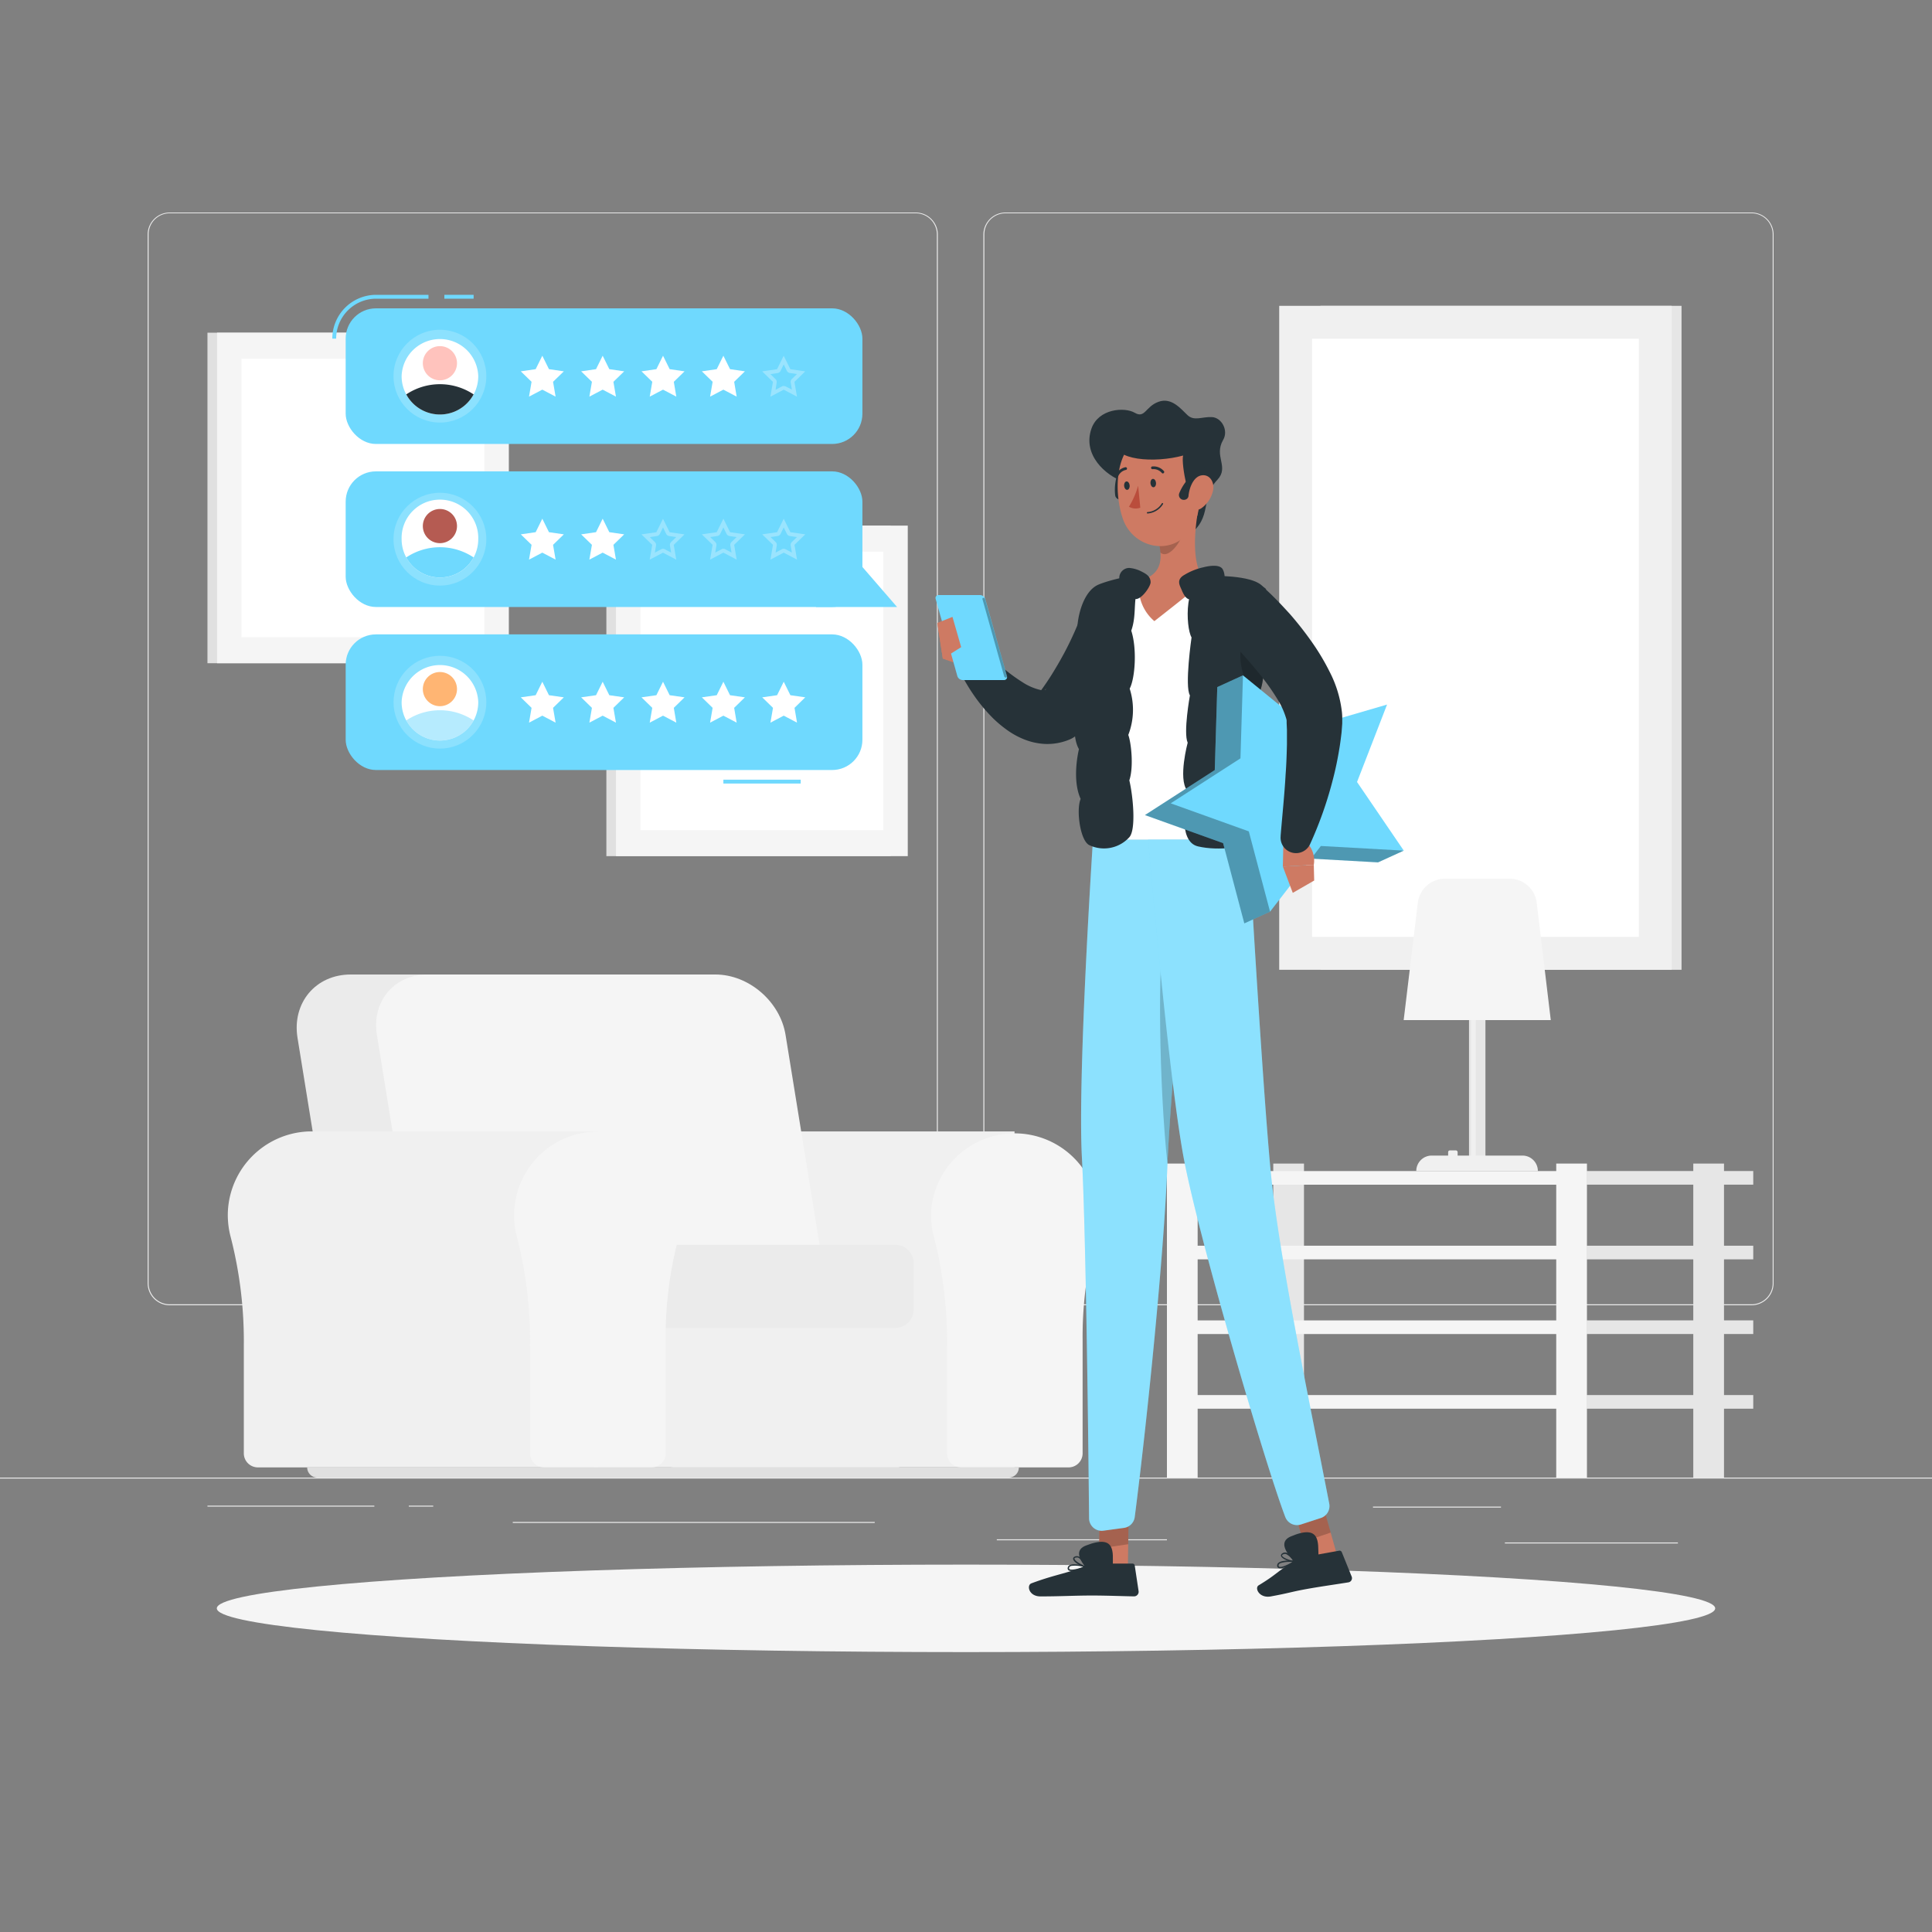 <svg xmlns="http://www.w3.org/2000/svg" viewBox="0 0 500 500"><rect x="0" y="0" width="500" height="500" fill="#808080" stroke="none"/><g id="freepik--background-complete--inject-2"><rect y="382.4" width="500" height="0.25" style="fill:#ebebeb"></rect><rect x="355.33" y="389.91" width="33.12" height="0.25" style="fill:#ebebeb"></rect><rect x="257.97" y="398.37" width="44.03" height="0.25" style="fill:#ebebeb"></rect><rect x="389.46" y="399.19" width="44.78" height="0.25" style="fill:#ebebeb"></rect><rect x="53.69" y="389.66" width="43.19" height="0.25" style="fill:#ebebeb"></rect><rect x="105.79" y="389.66" width="6.33" height="0.25" style="fill:#ebebeb"></rect><rect x="132.7" y="393.88" width="93.68" height="0.25" style="fill:#ebebeb"></rect><path d="M237,337.8H43.91a5.71,5.71,0,0,1-5.7-5.71V60.66A5.71,5.71,0,0,1,43.91,55H237a5.71,5.71,0,0,1,5.71,5.71V332.09A5.71,5.71,0,0,1,237,337.8ZM43.91,55.2a5.46,5.46,0,0,0-5.45,5.46V332.09a5.46,5.46,0,0,0,5.45,5.46H237a5.47,5.47,0,0,0,5.46-5.46V60.66A5.47,5.47,0,0,0,237,55.2Z" style="fill:#ebebeb"></path><path d="M453.31,337.8H260.21a5.72,5.72,0,0,1-5.71-5.71V60.66A5.72,5.72,0,0,1,260.21,55h193.1A5.71,5.71,0,0,1,459,60.66V332.09A5.71,5.71,0,0,1,453.31,337.8ZM260.21,55.2a5.47,5.47,0,0,0-5.46,5.46V332.09a5.47,5.47,0,0,0,5.46,5.46h193.1a5.47,5.47,0,0,0,5.46-5.46V60.66a5.47,5.47,0,0,0-5.46-5.46Z" style="fill:#ebebeb"></path><rect x="341.71" y="79.14" width="93.46" height="171.83" transform="translate(776.89 330.12) rotate(180)" style="fill:#e6e6e6"></rect><rect x="331.06" y="79.14" width="101.57" height="171.83" transform="translate(763.69 330.12) rotate(180)" style="fill:#f0f0f0"></rect><rect x="304.44" y="122.78" width="154.81" height="84.55" transform="translate(546.91 -216.79) rotate(90)" style="fill:#fff"></rect><rect x="53.69" y="86.1" width="73.6" height="85.54" style="fill:#e0e0e0"></rect><rect x="56.18" y="86.1" width="75.51" height="85.54" style="fill:#f5f5f5"></rect><rect x="57.9" y="97.44" width="72.06" height="62.86" transform="translate(222.8 34.94) rotate(90)" style="fill:#fff"></rect><rect x="156.93" y="136.03" width="73.6" height="85.54" style="fill:#e0e0e0"></rect><rect x="159.42" y="136.03" width="75.51" height="85.54" style="fill:#f5f5f5"></rect><rect x="161.15" y="147.38" width="72.06" height="62.86" transform="translate(375.98 -18.37) rotate(90)" style="fill:#fff"></rect><path d="M188.45,292.81h0c-.5,0-1,0-1.52.05a21.71,21.71,0,0,0-19.42,27.27,108.32,108.32,0,0,1,3.4,28.24v27.74a3.64,3.64,0,0,0,3.65,3.64h88V292.81Z" style="fill:#f0f0f0"></path><path d="M284.27,314.5A21.68,21.68,0,0,0,241,313.08a22,22,0,0,0,.7,7.06,108.75,108.75,0,0,1,3.4,28.24v27.74a3.64,3.64,0,0,0,3.64,3.64h27.8a3.64,3.64,0,0,0,3.64-3.64V346.76a98.82,98.82,0,0,1,3.36-26.47A21.69,21.69,0,0,0,284.27,314.5Z" style="fill:#f5f5f5"></path><rect x="153.69" y="326.97" width="79.02" height="52.79" style="fill:#f0f0f0"></rect><path d="M163.7,252.2H90.76c-9.07,0-15.23,7.35-13.76,16.41L88.38,338.9H194.15l-11.38-70.29C181.3,259.55,172.76,252.2,163.7,252.2Z" style="fill:#ebebeb"></path><path d="M185.15,252.2H110.63c-8.63,0-14.49,7-13.09,15.62l11.51,71.08H214.81L203.3,267.82C201.9,259.2,193.78,252.2,185.15,252.2Z" style="fill:#f5f5f5"></path><path d="M158.86,322.15H231.7a4.76,4.76,0,0,1,4.76,4.76v12a4.76,4.76,0,0,1-4.76,4.76H158.86a1.42,1.42,0,0,1-1.42-1.42V323.57A1.42,1.42,0,0,1,158.86,322.15Z" style="fill:#ebebeb"></path><path d="M80.59,292.81h0c-.5,0-1,0-1.52.05A21.76,21.76,0,0,0,59,313.08a22,22,0,0,0,.7,7.06,108.32,108.32,0,0,1,3.4,28.24v27.74a3.64,3.64,0,0,0,3.64,3.64h88V292.81Z" style="fill:#f0f0f0"></path><path d="M176.41,314.5a21.68,21.68,0,1,0-42.62,5.64,108.75,108.75,0,0,1,3.4,28.24v27.74a3.64,3.64,0,0,0,3.64,3.64h27.8a3.64,3.64,0,0,0,3.64-3.64V346.76a99.22,99.22,0,0,1,3.35-26.47A21.3,21.3,0,0,0,176.41,314.5Z" style="fill:#f5f5f5"></path><path d="M261,382.4H82.14a2.64,2.64,0,0,1-2.64-2.64H263.68A2.64,2.64,0,0,1,261,382.4Z" style="fill:#e0e0e0"></path><rect x="410.7" y="341.71" width="43.04" height="3.53" style="fill:#e6e6e6"></rect><rect x="329.52" y="301.13" width="7.95" height="81.27" transform="translate(666.99 683.53) rotate(180)" style="fill:#e6e6e6"></rect><rect x="302" y="341.71" width="108.7" height="3.53" transform="translate(712.7 686.96) rotate(180)" style="fill:#f5f5f5"></rect><rect x="410.7" y="361.04" width="43.04" height="3.53" style="fill:#e6e6e6"></rect><rect x="302" y="361.04" width="108.7" height="3.53" transform="translate(712.7 725.61) rotate(180)" style="fill:#f5f5f5"></rect><rect x="410.7" y="303.06" width="43.04" height="3.53" style="fill:#e6e6e6"></rect><rect x="302" y="303.06" width="108.7" height="3.53" transform="translate(712.7 609.66) rotate(180)" style="fill:#f5f5f5"></rect><rect x="410.7" y="322.39" width="43.04" height="3.53" style="fill:#e6e6e6"></rect><rect x="302" y="322.39" width="108.7" height="3.53" transform="translate(712.7 648.31) rotate(180)" style="fill:#f5f5f5"></rect><rect x="438.22" y="301.13" width="7.95" height="81.27" transform="translate(884.39 683.53) rotate(180)" style="fill:#e6e6e6"></rect><rect x="402.76" y="301.13" width="7.95" height="81.27" transform="translate(813.46 683.53) rotate(180)" style="fill:#f5f5f5"></rect><rect x="302" y="301.13" width="7.95" height="81.27" transform="translate(611.95 683.53) rotate(180)" style="fill:#f5f5f5"></rect><rect x="380.18" y="252.78" width="4.25" height="47.39" transform="translate(764.61 552.96) rotate(180)" style="fill:#e6e6e6"></rect><rect x="380.72" y="252.75" width="1.2" height="47.39" transform="translate(762.65 552.89) rotate(180)" style="fill:#f0f0f0"></rect><path d="M366.56,303.06H398a4,4,0,0,0-4-4H370.53a4,4,0,0,0-4,4Z" style="fill:#f0f0f0"></path><rect x="374.78" y="297.72" width="2.45" height="4.17" rx="0.43" transform="translate(752.01 599.61) rotate(180)" style="fill:#f0f0f0"></rect><path d="M363.27,264h38.07l-3.64-30.36a7.06,7.06,0,0,0-7-6.23H373.93a7.08,7.08,0,0,0-7,6.23Z" style="fill:#f5f5f5"></path></g><g id="freepik--Shadow--inject-2"><ellipse id="freepik--path--inject-2" cx="250" cy="416.24" rx="193.89" ry="11.32" style="fill:#f5f5f5"></ellipse></g><g id="freepik--Character--inject-2"><path d="M295.71,162.37l-.35,1.18-.32,1c-.22.67-.46,1.29-.7,1.93-.48,1.25-1,2.47-1.57,3.68a66.5,66.5,0,0,1-3.75,7c-.69,1.13-1.42,2.22-2.16,3.31s-1.53,2.14-2.36,3.17a68.69,68.69,0,0,1-5.23,5.95l-.39.4A6.08,6.08,0,0,1,277,191.3a14.85,14.85,0,0,1-6.62,1.23,16.75,16.75,0,0,1-5.74-1.35,20.51,20.51,0,0,1-4.29-2.46,31,31,0,0,1-3.37-2.85,42.51,42.51,0,0,1-5.16-6.26c-.74-1.08-1.42-2.19-2.07-3.31s-1.21-2.24-1.82-3.53a4,4,0,0,1,6.34-4.64l.26.24,2.44,2.24c.83.76,1.68,1.49,2.53,2.19a44.71,44.71,0,0,0,5.1,3.74,14.25,14.25,0,0,0,4.58,2,2.34,2.34,0,0,0,1.27,0,.67.67,0,0,0,.32-.3l-2.3,1.74c1.27-1.72,2.5-3.46,3.63-5.26s2.21-3.66,3.22-5.53,1.94-3.8,2.8-5.73c.44-1,.83-1.94,1.23-2.9l1-2.62.28-.72a8,8,0,0,1,15.1,5.13Z" style="fill:#263238"></path><path d="M250.76,172.82,244,170.47l-1.42-9.26s11.33,3,11.28,8.46Z" style="fill:#ce7a63"></path><path d="M290.58,124.58c-4.41-1.55-10.5-6.83-8.11-13.66,1.82-5.18,8.56-5.64,11.21-4.09s2.76-1.63,6.15-2.85,5.78,1.85,7.5,3.46,3.73.39,6.28.5,4.37,3.45,2.95,5.89c-2.5,4.28,1.63,7-1.5,10.34-4.61,4.85-1,9.61-7.5,14.44C303.61,141.57,292.39,136.14,290.58,124.58Z" style="fill:#263238"></path><path d="M290.5,129.1a1.23,1.23,0,0,1-.54.17,1.26,1.26,0,0,1-1.36-1.14,12.48,12.48,0,0,1,4.12-10.71,1.24,1.24,0,0,1,1.76.22,1.25,1.25,0,0,1-.2,1.76h0a9.91,9.91,0,0,0-3.17,8.51A1.26,1.26,0,0,1,290.5,129.1Z" style="fill:#263238"></path><path d="M283.31,152.37s-8.87,22.7-.45,65h40.21c.28-6.17-3.6-36.28,2.35-65.36a105.49,105.49,0,0,0-13.46-1.7,147.53,147.53,0,0,0-17.09,0A74.79,74.79,0,0,0,283.31,152.37Z" style="fill:#fff"></path><path d="M310.27,131c-1.08,5.5-2.15,15.58,1.69,19.25,0,0-6.44,5.22-13.21,10.5a11.39,11.39,0,0,1-3.88-10.5c6.13-1.46,6-6,4.91-10.29Z" style="fill:#ce7a63"></path><path d="M306,134.69l-6.21,5.3a17.2,17.2,0,0,1,.53,3c2,1.9,5.56-2.91,5.81-5.36A8.31,8.31,0,0,0,306,134.69Z" style="opacity:0.2"></path><path d="M310.2,121.75c.28,7.46.82,11.81-2.54,16-5.07,6.28-14.55,3.79-17.05-3.44-2.25-6.5-2.33-17.6,4.64-21.26A10.17,10.17,0,0,1,310.2,121.75Z" style="fill:#ce7a63"></path><path d="M310,128.65c-2.05,4-4.41-8.65-3.81-10.76-7.25,2-18.37,1.34-17.51-3.72,1-5.71,7.64-5.93,15-5.23C315.83,110.11,312.22,124.31,310,128.65Z" style="fill:#263238"></path><path d="M306.41,129.36a1.19,1.19,0,0,1-.55-.1,1.26,1.26,0,0,1-.65-1.66,12.48,12.48,0,0,1,8.74-7.43,1.25,1.25,0,0,1,1.45,1,1.27,1.27,0,0,1-1,1.45h0a9.94,9.94,0,0,0-6.86,6A1.23,1.23,0,0,1,306.41,129.36Z" style="fill:#263238"></path><path d="M313.92,127a7.53,7.53,0,0,1-2.92,4.47c-1.95,1.36-3.49-.31-3.44-2.66.05-2.11,1.13-5.35,3.31-5.77S314.41,124.79,313.92,127Z" style="fill:#ce7a63"></path><path d="M278.78,406.37c-.93.23-1.86.32-2.26,0a.67.67,0,0,1-.16-.76.86.86,0,0,1,.45-.53c1.13-.63,4,.19,4.13.23a.17.17,0,0,1,0,.33A13.24,13.24,0,0,1,278.78,406.37Zm-1.48-1.13a1.33,1.33,0,0,0-.32.12.54.54,0,0,0-.28.32c-.08.25,0,.34.05.39.45.39,2.29-.05,3.6-.58A8,8,0,0,0,277.3,405.24Z" style="fill:#263238"></path><path d="M280.93,405.62h-.07c-1-.17-3.08-1.32-3.14-2.18,0-.2.07-.48.53-.64a1.32,1.32,0,0,1,1,.06c1.1.53,1.75,2.45,1.78,2.53a.17.17,0,0,1,0,.18A.19.19,0,0,1,280.93,405.62Zm-2.46-2.52-.1,0c-.31.1-.3.23-.29.27,0,.52,1.5,1.46,2.52,1.78a4.08,4.08,0,0,0-1.48-2A1,1,0,0,0,278.47,403.1Z" style="fill:#263238"></path><polygon points="291.86 408 284.33 409.11 284.57 391.85 292.1 390.75 291.86 408" style="fill:#ce7a63"></polygon><path d="M283.2,404.65h9.87a.59.59,0,0,1,.6.51l1,6.65a1.19,1.19,0,0,1-1.18,1.33c-2.95-.05-7.19-.22-10.9-.22-4.33,0-8.22.23-13.3.23-3.07,0-3.64-2.91-2.37-3.38,5.68-2.13,8.72-2.49,14.47-4.54A5.76,5.76,0,0,1,283.2,404.65Z" style="fill:#263238"></path><polygon points="284.57 391.86 284.44 400.75 291.98 399.64 292.11 390.75 284.57 391.86" style="opacity:0.2"></polygon><path d="M288,405.18c-.05-3.19.95-8.32-7-5.18-4.74,1.86,1.69,7.33,1.69,7.33Z" style="fill:#263238"></path><path d="M282.86,217.34s-4,60.57-2.87,82.11c1.1,20.41,1.72,78.31,1.86,93.5a3.26,3.26,0,0,0,3.7,3.19l5.32-.72a3.27,3.27,0,0,0,2.8-2.81c3.44-26.81,7.53-68.17,8.42-90.31,1-25.27,7.22-85,7.22-85Z" style="fill:#6FD9FE"></path><path d="M282.86,217.34s-4,60.57-2.87,82.11c1.1,20.41,1.72,78.31,1.86,93.5a3.26,3.26,0,0,0,3.7,3.19l5.32-.72a3.27,3.27,0,0,0,2.8-2.81c3.44-26.81,7.53-68.17,8.42-90.31,1-25.27,7.22-85,7.22-85Z" style="fill:#fff;opacity:0.2"></path><path d="M333.06,405.38c-.87.39-1.77.65-2.23.38a.65.65,0,0,1-.29-.71.84.84,0,0,1,.35-.61c1-.82,4-.52,4.1-.51a.18.18,0,0,1,.16.13.19.19,0,0,1-.07.19A13,13,0,0,1,333.06,405.38Zm-1.66-.85a1.6,1.6,0,0,0-.29.18.51.51,0,0,0-.22.37c0,.25.06.34.12.37.51.31,2.24-.46,3.44-1.2A8,8,0,0,0,331.4,404.53Z" style="fill:#263238"></path><path d="M335,404.27H335c-1,0-3.26-.75-3.47-1.59-.05-.19,0-.48.41-.72a1.27,1.27,0,0,1,1-.12c1.18.33,2.17,2.09,2.21,2.17a.19.19,0,0,1,0,.18A.22.22,0,0,1,335,404.27Zm-2.87-2-.09,0c-.28.16-.25.28-.24.32.13.5,1.74,1.17,2.8,1.31a4.09,4.09,0,0,0-1.81-1.72A.93.93,0,0,0,332.17,402.23Z" style="fill:#263238"></path><polygon points="346.66 404.71 339.56 407.12 334.85 390.43 341.94 388.02 346.66 404.71" style="fill:#ce7a63"></polygon><path d="M301.52,239c-2.07,8.29-1.52,42.74.62,62.16.51-11.37,1.95-28.9,3.41-45Z" style="opacity:0.2"></path><path d="M336.83,403.07l9.72-1.75a.63.63,0,0,1,.71.39l2.55,6.3a1.1,1.1,0,0,1-.84,1.5c-2.91.48-7.13,1.06-10.78,1.72-4.26.77-4.29,1-9.29,1.92-3,.55-4.29-2.18-3.16-2.87,5.08-3.08,4.25-3.29,9.41-6.31A5.47,5.47,0,0,1,336.83,403.07Z" style="fill:#263238"></path><polygon points="334.85 390.44 337.28 399.04 344.38 396.63 341.95 388.03 334.85 390.44" style="opacity:0.2"></polygon><path d="M297.13,217.34s5.18,60.58,9.17,82.11c3.84,20.72,21.21,79.74,26.33,93.15a3.25,3.25,0,0,0,4.06,1.93l5.13-1.67a3.26,3.26,0,0,0,2.19-3.71c-5.1-26.33-13.22-64.81-15.24-86.85-2.31-25.27-5.7-85-5.7-85Z" style="fill:#6FD9FE"></path><path d="M297.13,217.34s5.18,60.58,9.17,82.11c3.84,20.72,21.21,79.74,26.33,93.15a3.25,3.25,0,0,0,4.06,1.93l5.13-1.67a3.26,3.26,0,0,0,2.19-3.71c-5.1-26.33-13.22-64.81-15.24-86.85-2.31-25.27-5.7-85-5.7-85Z" style="fill:#fff;opacity:0.2"></path><path d="M299.17,124.93c.06.61-.21,1.13-.61,1.17s-.76-.42-.82-1,.21-1.12.61-1.16S299.11,124.33,299.17,124.93Z" style="fill:#263238"></path><path d="M292.35,125.61c.06.6-.21,1.12-.61,1.16s-.76-.42-.82-1,.21-1.13.61-1.17S292.29,125,292.35,125.61Z" style="fill:#263238"></path><path d="M294.55,125.69a21.64,21.64,0,0,1-2.38,5.45,3.5,3.5,0,0,0,2.94.25Z" style="fill:#ba4d3c"></path><path d="M297,132.89a.18.18,0,0,1-.19-.16.18.18,0,0,1,.16-.2,4.78,4.78,0,0,0,3.71-2.25.18.18,0,0,1,.24-.08.19.19,0,0,1,.08.24A5.1,5.1,0,0,1,297,132.89Z" style="fill:#263238"></path><path d="M301,122.53a.38.38,0,0,1-.3-.11,2.83,2.83,0,0,0-2.39-1,.36.36,0,0,1-.41-.29.35.35,0,0,1,.29-.41,3.51,3.51,0,0,1,3,1.17.35.35,0,0,1,0,.51A.4.4,0,0,1,301,122.53Z" style="fill:#263238"></path><path d="M289.05,123.49a.41.41,0,0,1-.16,0,.36.36,0,0,1-.18-.47,3.54,3.54,0,0,1,2.48-2.09.36.36,0,1,1,.12.7h0a2.83,2.83,0,0,0-1.95,1.68A.35.35,0,0,1,289.05,123.49Z" style="fill:#263238"></path><path d="M313,149c3.92,0,13.37.21,14.29,3.71s-.09,9.17-1.34,12.5c1.84,5.08,1.25,12.58-.5,14.92,1.92,5.66.67,9.83-.5,11.83.92,2.25,1.75,8.67.34,11.83,1.16,4.5,2.49,12,.41,13.51-2.83,2-10.36,3-15.68,1.74s-3.23-12-2.82-14.5c-2.33-3.08.17-12.33.17-12.33-1.17-2.58.58-12.25.58-12.25-1.41-2.33.42-15,.42-15C306.85,162.42,306.19,149,313,149Z" style="fill:#263238"></path><path d="M284.21,151.33c3.08-1.36,13.4-3.83,11.4-1.11-2.9,3.95-1.12,8.11-2.84,13,1.52,4.67,1,12.3-.41,15A18,18,0,0,1,292,190.2c.75,2,1.44,8.27.27,11.75,1,4.24,1.76,12.79,0,14.72A8.86,8.86,0,0,1,282,218.76c-2.45-1-3.54-9.18-2.33-12-2.38-5.19-.44-12.88-.44-12.88-2.3-4-.52-12.39-.52-12.39-2.28-7.44.52-15.67.52-15.67C278,163.59,279.3,153.5,284.21,151.33Z" style="fill:#263238"></path><path d="M291,152.25a3.29,3.29,0,0,1-1.33-2.62,2.59,2.59,0,0,1,2.55-2.65,8.44,8.44,0,0,1,3.34,1c1.57.77,2.15,1.48,2.22,2.64s-2.79,5.24-4.36,4.27S291.88,153.25,291,152.25Z" style="fill:#263238"></path><path d="M321.34,166.55c.78-3.37,2.76-3.07,4.73-1.69l-.14.39c1.84,5.08,1.25,12.58-.5,14.92.11.32.21.64.3,1C323.28,178.77,319.88,172.91,321.34,166.55Z" style="opacity:0.2"></path><polygon points="321.68 174.78 315.03 177.82 314.38 199.3 296.31 210.94 316.54 218.2 322.03 238.97 328.69 235.94 332.41 202.06 321.68 174.78" style="fill:#6FD9FE"></polygon><polygon points="321.68 174.78 315.03 177.82 314.38 199.3 296.31 210.94 316.54 218.2 322.03 238.97 328.69 235.94 332.41 202.06 321.68 174.78" style="opacity:0.3"></polygon><polygon points="363.3 220.14 356.64 223.18 335.18 221.98 344.16 215.92 363.3 220.14" style="fill:#6FD9FE"></polygon><polygon points="363.3 220.14 356.64 223.18 335.18 221.98 344.16 215.92 363.3 220.14" style="opacity:0.3"></polygon><polygon points="321.68 174.78 338.34 188.36 358.97 182.34 351.2 202.38 363.3 220.14 341.84 218.94 328.69 235.94 323.19 215.16 302.97 207.9 321.03 196.26 321.68 174.78" style="fill:#6FD9FE"></polygon><path d="M332.15,217.48l-.15,6.79,8-.45s1.08-4.25-3.52-7.21Z" style="fill:#ce7a63"></path><polygon points="334.57 231.07 340.11 227.88 340.01 223.82 332 224.27 334.57 231.07" style="fill:#ce7a63"></polygon><path d="M327.56,152.51c.65.6,1.14,1.06,1.68,1.59s1,1,1.56,1.56c1,1.05,2,2.13,3,3.22a86.59,86.59,0,0,1,5.51,7,58.85,58.85,0,0,1,4.81,8,30,30,0,0,1,3.16,10.35,13.7,13.7,0,0,1,.09,1.61v.84l0,.58-.17,2.27c-.18,1.49-.36,3-.61,4.41a85.32,85.32,0,0,1-1.82,8.47,99.07,99.07,0,0,1-5.7,16,4,4,0,0,1-7.64-2l0-.16c.43-5.28,1-10.66,1.29-15.88.2-2.62.28-5.21.34-7.74,0-1.27,0-2.51,0-3.75l-.08-1.8,0-.44,0-.19a3.23,3.23,0,0,0-.09-.42,20.51,20.51,0,0,0-2.24-5,59.07,59.07,0,0,0-4-5.75c-1.51-1.92-3.13-3.83-4.81-5.71-.84-.94-1.71-1.86-2.57-2.79l-1.3-1.37-1.23-1.27-.2-.21a8,8,0,0,1,11.17-11.44Z" style="fill:#263238"></path><path d="M316,151.37c1-.14,1.26-2.48.46-4-.65-1.25-3-1.08-5.1-.54a16,16,0,0,0-4.79,1.92c-2.12,1.17-1.35,2.58-.86,3.69s1.42,3.66,3.42,2.31S314.6,151.58,316,151.37Z" style="fill:#263238"></path><path d="M341.22,402.63c-.15-3.19.69-8.34-7.16-5-4.69,2,1.9,7.28,1.9,7.28Z" style="fill:#263238"></path><path d="M242.9,154h10.74a1.47,1.47,0,0,1,1.34,1l5.62,20a.77.77,0,0,1-.75,1H249.1a1.49,1.49,0,0,1-1.33-1l-5.62-20A.76.76,0,0,1,242.9,154Z" style="fill:#6FD9FE"></path><polygon points="248.75 167.48 246.5 159.65 242.58 161.21 244 170.47 248.75 167.48" style="fill:#ce7a63"></polygon><path d="M254.5,154.72h0a.51.51,0,0,1,.46.37L260.59,175a.26.26,0,0,1-.26.36h0a.5.5,0,0,1-.46-.36l-5.61-19.94A.27.27,0,0,1,254.5,154.72Z" style="opacity:0.3"></path></g><g id="freepik--Review--inject-2"><rect x="115" y="76.3" width="7.57" height="1" style="fill:#6FD9FE"></rect><path d="M87,87.64H86A11.35,11.35,0,0,1,97.29,76.3h13.6v1H97.29A10.35,10.35,0,0,0,87,87.64Z" style="fill:#6FD9FE"></path><rect x="89.46" y="79.8" width="133.73" height="35.1" rx="7.83" style="fill:#6FD9FE"></rect><polygon points="140.35 92.06 142.07 95.54 145.92 96.1 143.13 98.81 143.79 102.65 140.35 100.84 136.91 102.65 137.57 98.81 134.78 96.1 138.63 95.54 140.35 92.06" style="fill:#fff"></polygon><polygon points="155.97 92.06 157.69 95.54 161.54 96.1 158.75 98.81 159.41 102.65 155.97 100.84 152.53 102.65 153.19 98.81 150.4 96.1 154.25 95.54 155.97 92.06" style="fill:#fff"></polygon><polygon points="171.59 92.06 173.31 95.54 177.16 96.1 174.38 98.81 175.03 102.65 171.59 100.84 168.15 102.65 168.81 98.81 166.02 96.1 169.87 95.54 171.59 92.06" style="fill:#fff"></polygon><polygon points="187.21 92.06 188.93 95.54 192.78 96.1 190 98.81 190.65 102.65 187.21 100.84 183.77 102.65 184.43 98.81 181.64 96.1 185.49 95.54 187.21 92.06" style="fill:#fff"></polygon><path d="M202.83,94.32l.82,1.67a1,1,0,0,0,.76.54l1.84.27-1.33,1.3a1,1,0,0,0-.29.88l.31,1.84L203.3,100a1.12,1.12,0,0,0-.47-.11,1,1,0,0,0-.46.11l-1.65.87L201,99a1,1,0,0,0-.29-.88l-1.33-1.3,1.84-.27A1,1,0,0,0,202,96l.82-1.67m0-2.26-1.72,3.48-3.85.56,2.79,2.72-.66,3.83,3.44-1.81,3.44,1.81-.66-3.83,2.79-2.72-3.85-.56-1.72-3.48Z" style="fill:#fff;opacity:0.3"></path><circle cx="113.85" cy="97.35" r="12.01" style="fill:#fff;opacity:0.2"></circle><path d="M123.77,97.35a9.91,9.91,0,0,1-18.63,4.72,9.76,9.76,0,0,1-1.2-4.72,9.92,9.92,0,0,1,19.83,0Z" style="fill:#fff"></path><path d="M122.57,102.07a9.9,9.9,0,0,1-17.43,0,15.7,15.7,0,0,1,17.43,0Z" style="fill:#263238"></path><path d="M118.27,94a4.42,4.42,0,1,1-4.42-4.42A4.42,4.42,0,0,1,118.27,94Z" style="fill:#ffc3bd"></path><rect x="187.21" y="201.78" width="20.01" height="1" style="fill:#6FD9FE"></rect><rect x="89.46" y="164.18" width="133.73" height="35.1" rx="7.83" style="fill:#6FD9FE"></rect><polygon points="140.35 176.43 142.07 179.92 145.92 180.47 143.13 183.19 143.79 187.02 140.35 185.21 136.91 187.02 137.57 183.19 134.78 180.47 138.63 179.92 140.35 176.43" style="fill:#fff"></polygon><polygon points="155.97 176.43 157.69 179.92 161.54 180.47 158.75 183.19 159.41 187.02 155.97 185.21 152.53 187.02 153.19 183.19 150.4 180.47 154.25 179.92 155.97 176.43" style="fill:#fff"></polygon><polygon points="171.59 176.43 173.31 179.92 177.16 180.47 174.38 183.19 175.03 187.02 171.59 185.21 168.15 187.02 168.81 183.19 166.02 180.47 169.87 179.92 171.59 176.43" style="fill:#fff"></polygon><polygon points="187.21 176.43 188.93 179.92 192.78 180.47 190 183.19 190.65 187.02 187.21 185.21 183.77 187.02 184.43 183.19 181.64 180.47 185.49 179.92 187.21 176.43" style="fill:#fff"></polygon><polygon points="202.83 176.43 204.55 179.92 208.4 180.47 205.62 183.19 206.27 187.02 202.83 185.21 199.39 187.02 200.05 183.19 197.26 180.47 201.11 179.92 202.83 176.43" style="fill:#fff"></polygon><circle cx="113.85" cy="181.73" r="12.01" transform="translate(-95.15 133.73) rotate(-45)" style="fill:#fff;opacity:0.2"></circle><path d="M123.77,181.72a9.91,9.91,0,0,1-18.63,4.73,9.8,9.8,0,0,1-1.2-4.73,9.92,9.92,0,0,1,19.83,0Z" style="fill:#fff"></path><path d="M122.57,186.45a9.91,9.91,0,0,1-17.43,0,15.7,15.7,0,0,1,17.43,0Z" style="fill:#6FD9FE;opacity:0.5"></path><path d="M118.27,178.33a4.42,4.42,0,1,1-4.42-4.41A4.42,4.42,0,0,1,118.27,178.33Z" style="fill:#ffb573"></path><rect x="89.46" y="121.99" width="133.73" height="35.1" rx="7.83" style="fill:#6FD9FE"></rect><polygon points="219.56 142.54 211.16 157.09 232.16 157.09 219.56 142.54" style="fill:#6FD9FE"></polygon><polygon points="140.35 134.24 142.07 137.73 145.92 138.29 143.13 141 143.79 144.83 140.35 143.02 136.91 144.83 137.57 141 134.78 138.29 138.63 137.73 140.35 134.24" style="fill:#fff"></polygon><polygon points="155.97 134.24 157.69 137.73 161.54 138.29 158.75 141 159.41 144.83 155.97 143.02 152.53 144.83 153.19 141 150.4 138.29 154.25 137.73 155.97 134.24" style="fill:#fff"></polygon><path d="M171.59,136.5l.82,1.67a1,1,0,0,0,.76.55L175,139l-1.33,1.3a1,1,0,0,0-.29.88l.31,1.84-1.64-.87a1,1,0,0,0-.47-.12.93.93,0,0,0-.46.12l-1.65.87.31-1.84a1,1,0,0,0-.29-.88l-1.33-1.3,1.84-.27a1,1,0,0,0,.76-.55l.82-1.67m0-2.26-1.72,3.49-3.85.56,2.79,2.71-.66,3.83,3.44-1.81,3.44,1.81-.66-3.83,2.79-2.71-3.85-.56-1.72-3.49Z" style="fill:#fff;opacity:0.3"></path><path d="M187.21,136.5l.82,1.67a1,1,0,0,0,.76.55l1.84.27-1.33,1.3a1,1,0,0,0-.29.88l.31,1.84-1.64-.87a1,1,0,0,0-.47-.12.93.93,0,0,0-.46.12l-1.65.87.31-1.84a1,1,0,0,0-.29-.88l-1.33-1.3,1.84-.27a1,1,0,0,0,.76-.55l.82-1.67m0-2.26-1.72,3.49-3.85.56,2.79,2.71-.66,3.83,3.44-1.81,3.44,1.81L190,141l2.79-2.71-3.85-.56-1.72-3.49Z" style="fill:#fff;opacity:0.3"></path><path d="M202.83,136.5l.82,1.67a1,1,0,0,0,.76.55l1.84.27-1.33,1.3a1,1,0,0,0-.29.88l.31,1.84-1.64-.87a1,1,0,0,0-.47-.12.93.93,0,0,0-.46.12l-1.65.87.31-1.84a1,1,0,0,0-.29-.88l-1.33-1.3,1.84-.27a1,1,0,0,0,.76-.55l.82-1.67m0-2.26-1.72,3.49-3.85.56,2.79,2.71-.66,3.83,3.44-1.81,3.44,1.81-.66-3.83,2.79-2.71-3.85-.56-1.72-3.49Z" style="fill:#fff;opacity:0.3"></path><circle cx="113.85" cy="139.54" r="12.01" style="fill:#fff;opacity:0.2"></circle><path d="M123.77,139.54a9.91,9.91,0,0,1-18.63,4.72,9.76,9.76,0,0,1-1.2-4.72,9.92,9.92,0,1,1,19.83,0Z" style="fill:#fff"></path><path d="M122.57,144.26a9.91,9.91,0,0,1-17.43,0,15.7,15.7,0,0,1,17.43,0Z" style="fill:#6FD9FE"></path><path d="M118.27,136.15a4.42,4.42,0,1,1-4.42-4.42A4.41,4.41,0,0,1,118.27,136.15Z" style="fill:#b55b52"></path></g></svg>